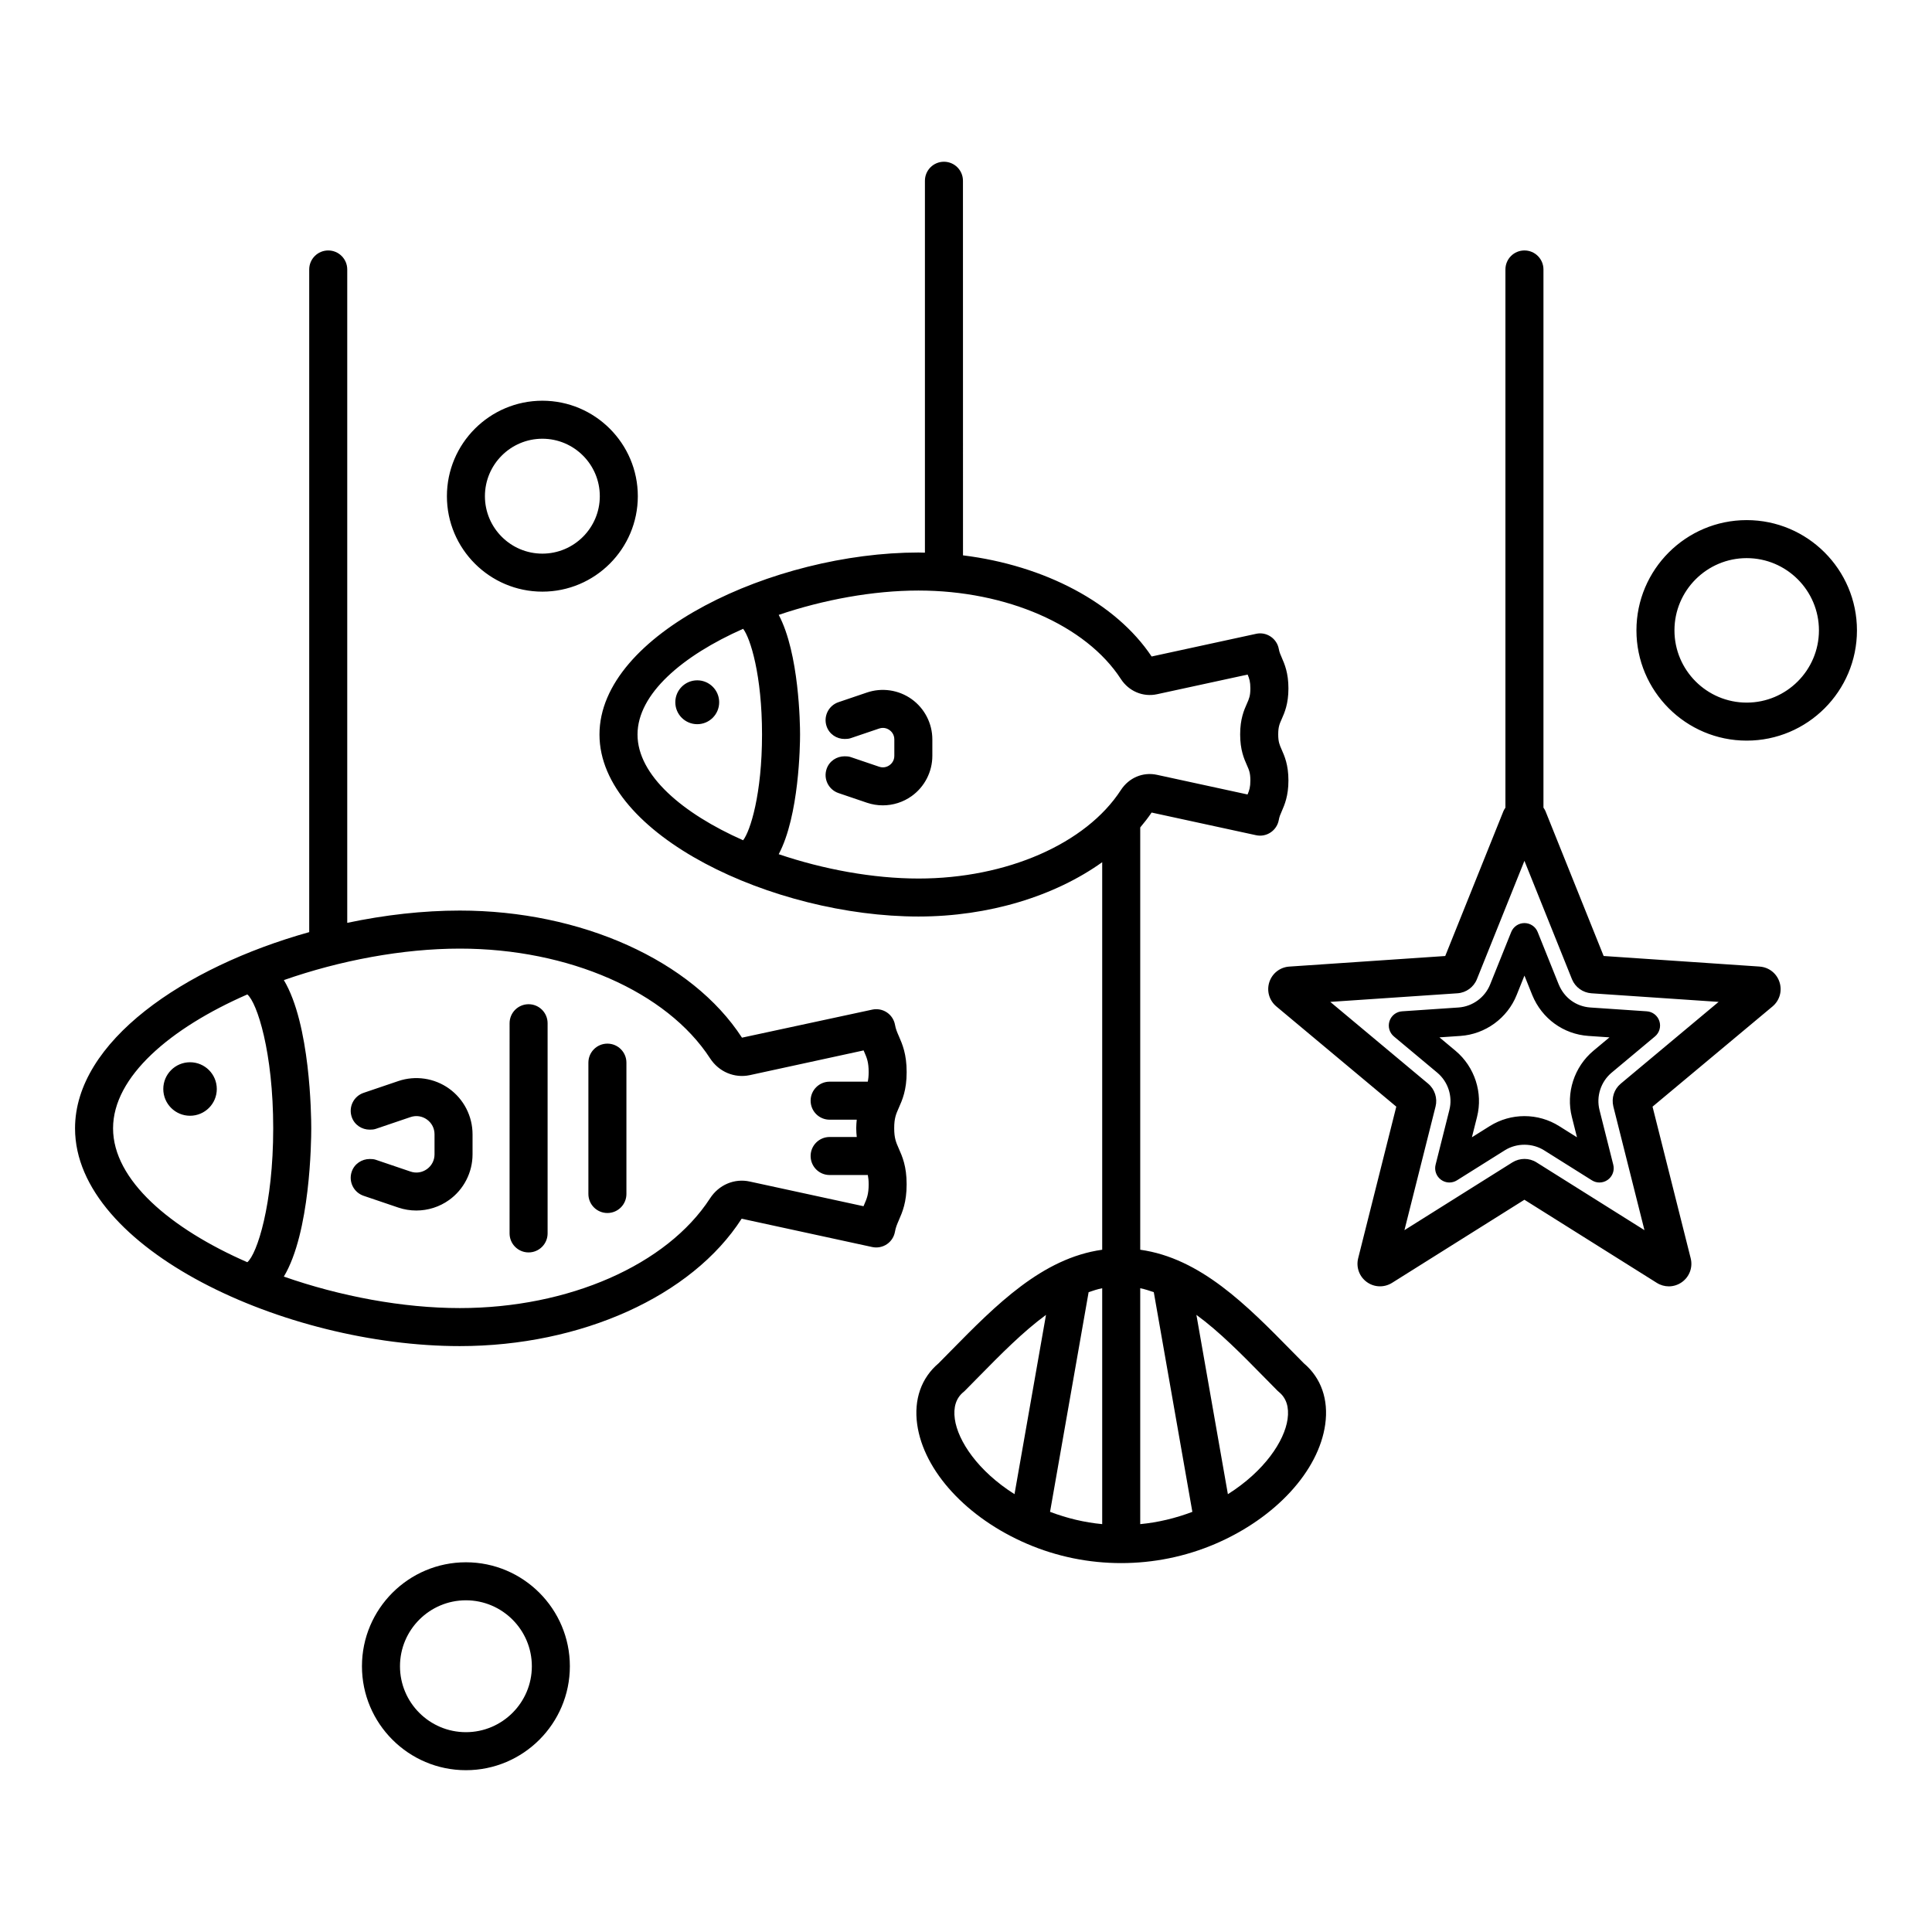 <?xml version="1.0" encoding="UTF-8"?>
<!-- Uploaded to: SVG Find, www.svgrepo.com, Generator: SVG Find Mixer Tools -->
<svg fill="#000000" width="800px" height="800px" version="1.1" viewBox="144 144 512 512" xmlns="http://www.w3.org/2000/svg">
 <path d="m486.33 502.04c-11.918-12.141-24.215-24.621-40.156-26.848v-111.91c1.074-1.281 2.102-2.586 3.012-3.949l27.676 6.004c1.352 0.301 2.746 0.023 3.879-0.742 1.141-0.766 1.918-1.965 2.156-3.312 0.148-0.84 0.398-1.426 0.789-2.309 0.742-1.711 1.762-4.047 1.762-8.156 0-4.117-1.031-6.441-1.785-8.145-0.574-1.293-0.922-2.07-0.922-4.051s0.344-2.762 0.922-4.051c0.754-1.699 1.785-4.023 1.785-8.141 0-4.109-1.023-6.445-1.766-8.152-0.383-0.875-0.633-1.453-0.781-2.277-0.242-1.348-1.023-2.535-2.16-3.297s-2.535-1.043-3.867-0.734l-27.68 6.008c-9.504-14.223-28.355-24.125-49.988-26.805l-0.012-99.27c0-2.781-2.254-5.039-5.039-5.039-2.781 0-5.039 2.254-5.039 5.039v98.562c-0.57-0.012-1.137-0.043-1.711-0.043-38.289 0-84.535 21.516-84.535 48.234s46.246 48.234 84.535 48.234c18.602 0 36.062-5.371 48.691-14.395v102.7c-15.906 2.223-28.195 14.676-40.102 26.789l-3.258 3.305c-4.582 3.867-6.594 9.598-5.672 16.184 1.734 12.383 13.164 24.812 29.117 31.66 7.926 3.406 16.438 5.113 24.953 5.106 8.512 0 17.023-1.703 24.953-5.106 15.945-6.848 27.375-19.273 29.113-31.652 0.926-6.59-1.086-12.324-5.668-16.191zm-173.38-163.38c0-10.785 11.922-20.902 27.988-28.02 1.91 2.449 5.008 12.262 5.008 28.02 0 15.762-3.102 25.574-5.012 28.02-16.066-7.117-27.984-17.234-27.984-28.02zm74.457 38.16c-11.992 0-25.152-2.418-37.039-6.449 5.414-10.176 5.656-28.879 5.656-31.711 0-2.832-0.242-21.535-5.656-31.711 11.887-4.031 25.043-6.449 37.035-6.449 23.344 0 44.395 9.203 53.641 23.445 2.109 3.246 5.863 4.832 9.566 4.035l24.023-5.211c0.457 1.074 0.727 1.902 0.727 3.664 0 1.98-0.344 2.762-0.922 4.051-0.754 1.699-1.785 4.023-1.785 8.141s1.031 6.441 1.785 8.141c0.574 1.293 0.922 2.07 0.922 4.055 0 1.797-0.277 2.625-0.746 3.723l-23.996-5.207c-3.734-0.816-7.457 0.777-9.574 4.035-9.242 14.246-30.301 23.449-53.637 23.449zm9.633 143.25c-0.441-3.152 0.328-5.566 2.289-7.164 0.137-0.113 0.27-0.23 0.391-0.355l3.457-3.508c6.039-6.144 11.914-12.109 18.023-16.582l-8.344 47.508c-9.703-6.129-15.004-14.113-15.816-19.898zm35.457-33.633c1.188-0.398 2.375-0.805 3.598-1.043v62.516c-4.711-0.445-9.352-1.562-13.82-3.258zm13.676 61.473v-62.516c1.219 0.238 2.406 0.645 3.594 1.043l10.223 58.219c-4.469 1.691-9.109 2.812-13.816 3.254zm39.051-27.832c-0.812 5.785-6.113 13.77-15.82 19.898l-8.344-47.523c6.133 4.484 12.027 10.477 18.086 16.648l3.398 3.449c0.121 0.129 0.254 0.246 0.395 0.355 1.953 1.602 2.727 4.012 2.285 7.172zm-100.95-91.969c0-4.777-1.141-7.391-2.059-9.496-0.48-1.094-0.824-1.883-1.027-3.019-0.242-1.348-1.02-2.535-2.156-3.297-1.141-0.766-2.547-1.02-3.871-0.738l-34.527 7.434c-13.277-20.461-42.633-33.684-74.781-33.684-9.723 0-19.867 1.152-29.828 3.254v-173.15c0-2.781-2.254-5.039-5.039-5.039-2.781 0-5.039 2.254-5.039 5.039v175.61c-33.309 9.312-62.059 29.051-62.059 52 0 31.965 55.777 57.707 101.96 57.707 32.148 0 61.504-13.219 74.699-33.762l34.602 7.508c1.344 0.285 2.742 0.02 3.879-0.742 1.137-0.766 1.914-1.965 2.148-3.312 0.203-1.16 0.555-1.957 1.035-3.07 0.918-2.106 2.059-4.723 2.059-9.504s-1.152-7.379-2.082-9.473c-0.73-1.652-1.215-2.742-1.215-5.391 0-2.652 0.484-3.738 1.215-5.391 0.934-2.094 2.086-4.695 2.086-9.48zm-210.31 14.91c0-13.707 15.207-26.582 35.582-35.484 2.574 2.168 6.859 15.254 6.859 35.484 0 20.234-4.289 33.32-6.863 35.484-20.375-8.906-35.578-21.777-35.578-35.484zm199.02 20.305c-0.047 0.109-0.098 0.223-0.145 0.336l-30.141-6.539c-4.055-0.898-8.184 0.852-10.516 4.438-11.469 17.672-37.504 29.094-66.328 29.094-15.109 0-31.73-3.121-46.633-8.344 6.996-11.66 7.266-35.77 7.266-39.285 0-3.519-0.27-27.625-7.262-39.289 14.902-5.219 31.523-8.344 46.633-8.344 28.824 0 54.859 11.418 66.332 29.094 2.324 3.57 6.449 5.293 10.5 4.441l30.176-6.555c0.039 0.098 0.082 0.188 0.121 0.281 0.734 1.676 1.219 2.789 1.219 5.461 0 1.062-0.094 1.84-0.234 2.539h-10.109c-2.781 0-5.039 2.254-5.039 5.039 0 2.785 2.254 5.039 5.039 5.039h7.184c-0.062 0.715-0.137 1.414-0.137 2.254 0 0.867 0.074 1.594 0.141 2.328h-7.188c-2.781 0-5.039 2.254-5.039 5.039 0 2.785 2.254 5.039 5.039 5.039h10.121c0.133 0.68 0.223 1.438 0.223 2.461-0.004 2.672-0.488 3.785-1.223 5.473zm-171.53-30.727c0 3.914-3.172 7.09-7.09 7.09-3.914 0-7.09-3.172-7.09-7.09 0-3.914 3.172-7.09 7.09-7.09s7.09 3.172 7.09 7.09zm67.777 11.996v5.32c0 4.789-2.32 9.312-6.215 12.102-2.559 1.836-5.609 2.785-8.688 2.785-1.605 0-3.215-0.254-4.766-0.781l-9.199-3.121c-2.633-0.895-4.047-3.754-3.152-6.391 0.711-2.09 2.672-3.356 4.769-3.359 0.539 0 1.082 0.023 1.617 0.207l9.199 3.121c1.48 0.508 3.066 0.27 4.348-0.645 1.277-0.914 2.012-2.344 2.012-3.918v-5.32c0-1.57-0.734-2.996-2.012-3.91-1.273-0.914-2.856-1.152-4.348-0.645l-9.199 3.121c-0.535 0.184-1.082 0.211-1.617 0.211-2.094 0-4.059-1.266-4.769-3.363-0.895-2.637 0.516-5.496 3.152-6.391l9.195-3.121c4.527-1.539 9.562-0.797 13.453 1.996 3.894 2.789 6.219 7.309 6.219 12.102zm19.891-29.426v55.699c0 2.785-2.254 5.039-5.039 5.039-2.781 0-5.039-2.254-5.039-5.039l0.004-55.699c0-2.785 2.254-5.039 5.039-5.039 2.781 0 5.035 2.254 5.035 5.039zm20.887 10.445v34.809c0 2.785-2.254 5.039-5.039 5.039-2.781 0-5.039-2.254-5.039-5.039v-34.809c0-2.785 2.254-5.039 5.039-5.039 2.781 0 5.039 2.254 5.039 5.039zm-42.535 132.41c-15.191 0-27.551 12.359-27.551 27.551 0 15.188 12.359 27.547 27.551 27.547s27.547-12.359 27.547-27.547c0-15.191-12.355-27.551-27.547-27.551zm0 45.023c-9.637 0-17.473-7.836-17.473-17.473s7.836-17.477 17.473-17.477c9.633 0 17.473 7.836 17.473 17.477 0 9.637-7.84 17.473-17.473 17.473zm339.42-321.21c-16.113 0-29.219 13.105-29.219 29.219s13.105 29.219 29.219 29.219 29.219-13.105 29.219-29.219-13.109-29.219-29.219-29.219zm0 48.363c-10.559 0-19.145-8.586-19.145-19.145 0-10.555 8.586-19.145 19.145-19.145s19.145 8.586 19.145 19.145c-0.004 10.555-8.59 19.145-19.145 19.145zm-319.16-29.406c13.949 0 25.297-11.348 25.297-25.297 0-13.949-11.348-25.301-25.297-25.301s-25.297 11.352-25.297 25.301c-0.004 13.949 11.344 25.297 25.297 25.297zm0-40.523c8.395 0 15.223 6.828 15.223 15.227 0 8.395-6.828 15.223-15.223 15.223s-15.223-6.828-15.223-15.223c0-8.395 6.828-15.227 15.223-15.227zm46.855 69.836c0 3.211-2.602 5.812-5.812 5.812-3.211 0-5.812-2.602-5.812-5.812 0-3.211 2.602-5.812 5.812-5.812 3.207 0 5.812 2.602 5.812 5.812zm56.492 9.836v4.367c0 4.215-2.047 8.203-5.473 10.66-2.254 1.617-4.941 2.457-7.652 2.457-1.414 0-2.832-0.23-4.203-0.691l-7.543-2.562c-2.633-0.895-4.047-3.754-3.152-6.387 0.711-2.098 2.672-3.359 4.769-3.359 0.539 0 1.082 0.027 1.621 0.207l7.543 2.559c1.332 0.457 2.367-0.137 2.746-0.41 0.383-0.273 1.27-1.059 1.27-2.469v-4.367c0-1.41-0.887-2.195-1.27-2.469-0.379-0.273-1.398-0.867-2.75-0.41l-7.539 2.555c-0.539 0.184-1.082 0.211-1.621 0.211-2.094 0-4.059-1.266-4.769-3.363-0.895-2.633 0.516-5.496 3.152-6.387l7.543-2.559c4-1.359 8.43-0.695 11.855 1.762s5.473 6.438 5.473 10.656zm219.23 60.207-41.328-2.801-15.438-38.445c-0.129-0.32-0.336-0.586-0.512-0.871v-142.62c0-2.781-2.254-5.039-5.039-5.039-2.785 0-5.039 2.254-5.039 5.039v142.63c-0.176 0.285-0.379 0.547-0.508 0.867l-15.445 38.445-41.309 2.801c-2.449 0.156-4.531 1.766-5.301 4.098-0.766 2.336-0.043 4.867 1.852 6.461l31.789 26.559-10.105 40.184c-0.594 2.383 0.301 4.848 2.281 6.289 1.977 1.438 4.609 1.531 6.699 0.227l35.078-22.027 35.078 22.023c0.984 0.621 2.086 0.93 3.188 0.93 1.23 0 2.457-0.383 3.504-1.141 1.992-1.441 2.894-3.918 2.293-6.309l-10.109-40.172 31.809-26.566c1.879-1.586 2.602-4.113 1.836-6.449-0.762-2.34-2.844-3.949-5.273-4.106zm-36.801 31.039c-1.75 1.465-2.504 3.758-1.957 6.043l8.246 32.773-28.621-17.969c-1.914-1.207-4.402-1.211-6.367 0l-28.621 17.973 8.246-32.766c0.555-2.211-0.207-4.586-1.969-6.062l-25.934-21.668 33.719-2.281c2.289-0.156 4.309-1.633 5.144-3.738l12.594-31.363 12.609 31.402c0.859 2.09 2.875 3.543 5.133 3.699l33.719 2.281zm-16.43-26.293-5.578-13.898c-0.574-1.434-1.965-2.371-3.508-2.371-1.543 0-2.934 0.941-3.508 2.371l-5.57 13.863c-1.379 3.473-4.68 5.883-8.41 6.137l-14.941 1.012c-1.539 0.102-2.863 1.133-3.336 2.602-0.477 1.465-0.016 3.074 1.172 4.062l11.508 9.613c2.848 2.394 4.102 6.262 3.191 9.855v0.004l-3.656 14.527c-0.375 1.496 0.195 3.07 1.445 3.977 1.25 0.922 2.922 0.965 4.227 0.145l12.727-7.988c3.121-1.934 7.246-1.91 10.336 0.023l12.684 7.965c0.613 0.391 1.309 0.582 2.008 0.582 0.781 0 1.559-0.242 2.219-0.723 1.25-0.906 1.82-2.481 1.445-3.977l-3.652-14.516c-0.91-3.602 0.348-7.484 3.203-9.883l11.492-9.605c1.188-0.988 1.648-2.598 1.172-4.062-0.477-1.473-1.797-2.5-3.336-2.602l-14.953-1.012c-3.773-0.262-6.918-2.555-8.379-6.102zm9.16 17.594c-5.066 4.254-7.297 11.141-5.676 17.523l1.352 5.383-4.715-2.961c-2.754-1.738-5.945-2.652-9.211-2.652-3.223 0-6.375 0.898-9.141 2.613l-4.777 2.996 1.359-5.402c1.609-6.375-0.609-13.238-5.672-17.492l-4.289-3.586 5.551-0.379c6.613-0.449 12.473-4.719 14.918-10.867l2.055-5.121 2.086 5.199c2.559 6.203 8.254 10.336 14.879 10.789l5.566 0.379z"/>
</svg>